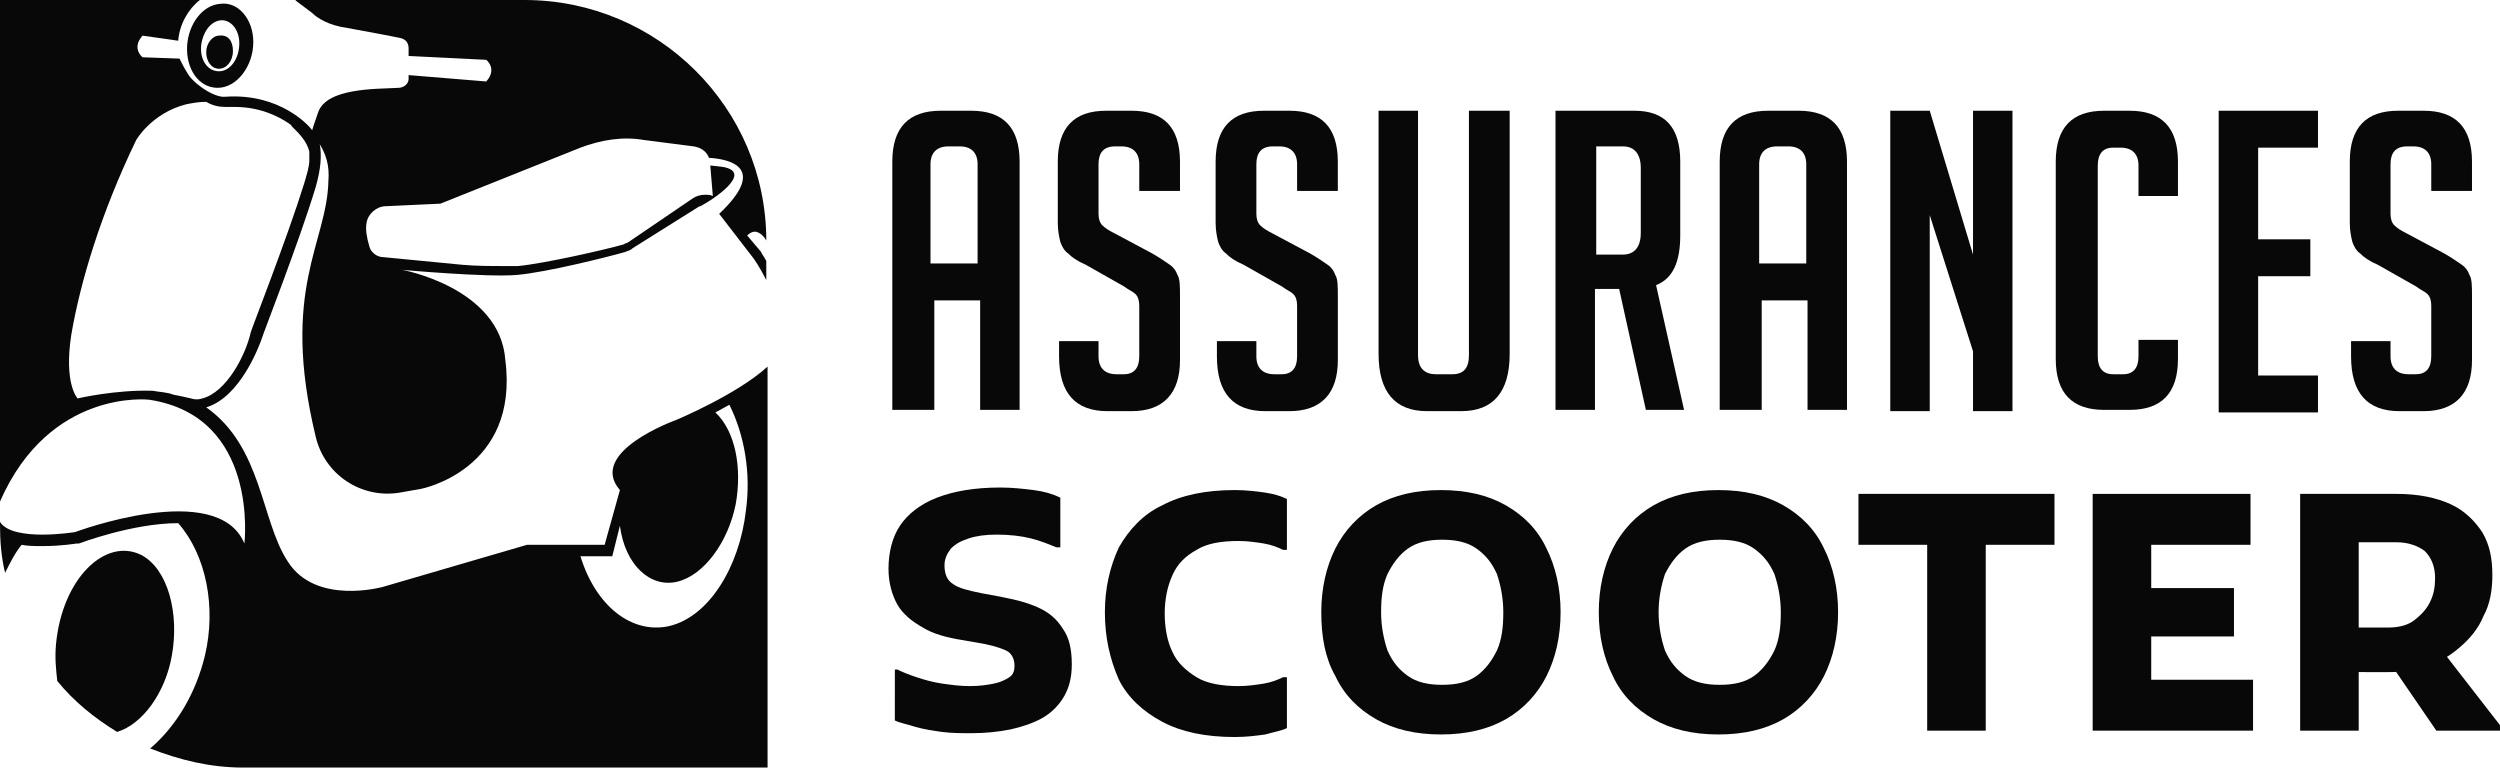 <?xml version="1.0" encoding="utf-8"?>
<!-- Generator: Adobe Illustrator 24.1.0, SVG Export Plug-In . SVG Version: 6.00 Build 0)  -->
<svg version="1.1" id="Layer_1" xmlns="http://www.w3.org/2000/svg" xmlns:xlink="http://www.w3.org/1999/xlink" x="0px" y="0px"
	 width="196.4px" height="60.3px" viewBox="0 0 196.4 60.3" style="enable-background:new 0 0 196.4 60.3;" xml:space="preserve">
<style type="text/css">
	.st0{fill:#080808;}
</style>
<g>
	<path class="st0" d="M73.2,32.2h-3.1V12.7c0-2.7,1.3-4,3.8-4h2.4c2.5,0,3.8,1.3,3.8,4v19.5h-3.1v-8.6h-3.6V32.2z M76.8,20.7v-7.8
		c0-0.9-0.5-1.4-1.4-1.4h-0.9c-0.9,0-1.4,0.5-1.4,1.4v7.8H76.8z"/>
	<path class="st0" d="M89.5,15v-2.1c0-0.9-0.5-1.4-1.4-1.4h-0.5c-0.9,0-1.3,0.5-1.3,1.4v3.9c0,0.4,0.1,0.7,0.3,0.9
		c0.2,0.2,0.5,0.4,0.9,0.6l3,1.6c0.7,0.4,1.1,0.7,1.4,0.9c0.3,0.2,0.5,0.5,0.6,0.8c0.2,0.3,0.2,0.9,0.2,1.7v5c0,2.6-1.3,4-3.8,4
		h-1.9c-2.5,0-3.8-1.4-3.8-4.3v-1.2h3.1V28c0,0.9,0.5,1.4,1.4,1.4h0.6c0.8,0,1.2-0.5,1.2-1.4v-4c0-0.4-0.1-0.7-0.3-0.9
		c-0.2-0.2-0.5-0.3-0.9-0.6l-3-1.7c-0.7-0.3-1.1-0.6-1.4-0.9c-0.3-0.2-0.5-0.6-0.6-0.9c-0.1-0.4-0.2-0.9-0.2-1.5v-4.8
		c0-2.7,1.3-4,3.8-4h2c2.5,0,3.8,1.3,3.8,4V15H89.5z"/>
	<path class="st0" d="M101.9,15v-2.1c0-0.9-0.5-1.4-1.4-1.4h-0.5c-0.9,0-1.3,0.5-1.3,1.4v3.9c0,0.4,0.1,0.7,0.3,0.9
		c0.2,0.2,0.5,0.4,0.9,0.6l3,1.6c0.7,0.4,1.1,0.7,1.4,0.9c0.3,0.2,0.5,0.5,0.6,0.8c0.2,0.3,0.2,0.9,0.2,1.7v5c0,2.6-1.3,4-3.8,4
		h-1.9c-2.5,0-3.8-1.4-3.8-4.3v-1.2h3.1V28c0,0.9,0.5,1.4,1.4,1.4h0.6c0.8,0,1.2-0.5,1.2-1.4v-4c0-0.4-0.1-0.7-0.3-0.9
		c-0.2-0.2-0.5-0.3-0.9-0.6l-3-1.7c-0.7-0.3-1.1-0.6-1.4-0.9c-0.3-0.2-0.5-0.6-0.6-0.9c-0.1-0.4-0.2-0.9-0.2-1.5v-4.8
		c0-2.7,1.3-4,3.8-4h2c2.5,0,3.8,1.3,3.8,4V15H101.9z"/>
	<path class="st0" d="M118.6,8.7v19.1c0,3-1.3,4.5-3.8,4.5h-2.7c-2.5,0-3.8-1.5-3.8-4.5V8.7h3.1v19.2c0,1,0.5,1.5,1.4,1.5h1.3
		c0.9,0,1.3-0.5,1.3-1.5V8.7H118.6z"/>
	<path class="st0" d="M122.2,8.7h6.2c2.4,0,3.6,1.3,3.6,4v5.8c0,2.1-0.6,3.4-1.9,3.9l2.2,9.8h-3l-2.1-9.5h-1.9v9.5h-3.1V8.7z
		 M125.4,20h2.1c0.9,0,1.4-0.6,1.4-1.7v-5.1c0-1.1-0.5-1.7-1.4-1.7h-2.1V20z"/>
	<path class="st0" d="M138.2,32.2h-3.1V12.7c0-2.7,1.3-4,3.8-4h2.4c2.5,0,3.8,1.3,3.8,4v19.5h-3.1v-8.6h-3.6V32.2z M141.9,20.7v-7.8
		c0-0.9-0.5-1.4-1.4-1.4h-0.9c-0.9,0-1.4,0.5-1.4,1.4v7.8H141.9z"/>
	<path class="st0" d="M155,20V8.7h3.1v23.6H155v-4.7l-3.4-10.7v15.4h-3.1V8.7h3.1L155,20z"/>
	<path class="st0" d="M171.1,26.7v1.5c0,2.7-1.3,4-3.8,4h-2c-2.5,0-3.8-1.3-3.8-4V12.7c0-2.7,1.3-4,3.8-4h2c2.5,0,3.8,1.3,3.8,4v2.7
		H168v-2.4c0-0.9-0.5-1.4-1.4-1.4H166c-0.8,0-1.2,0.5-1.2,1.4V28c0,0.9,0.4,1.4,1.2,1.4h0.8c0.8,0,1.2-0.5,1.2-1.4v-1.3H171.1z"/>
	<path class="st0" d="M174.3,32.2V8.7h7.8v2.9h-4.7v7.2h4.1v2.9h-4.1v7.8h4.7v2.9H174.3z"/>
	<path class="st0" d="M191,15v-2.1c0-0.9-0.5-1.4-1.4-1.4h-0.5c-0.9,0-1.3,0.5-1.3,1.4v3.9c0,0.4,0.1,0.7,0.3,0.9s0.5,0.4,0.9,0.6
		l3,1.6c0.7,0.4,1.1,0.7,1.4,0.9c0.3,0.2,0.5,0.5,0.6,0.8c0.2,0.3,0.2,0.9,0.2,1.7v5c0,2.6-1.3,4-3.8,4h-1.9c-2.5,0-3.8-1.4-3.8-4.3
		v-1.2h3.1V28c0,0.9,0.5,1.4,1.4,1.4h0.6c0.8,0,1.2-0.5,1.2-1.4v-4c0-0.4-0.1-0.7-0.3-0.9c-0.2-0.2-0.5-0.3-0.9-0.6l-3-1.7
		c-0.7-0.3-1.1-0.6-1.4-0.9c-0.3-0.2-0.5-0.6-0.6-0.9c-0.1-0.4-0.2-0.9-0.2-1.5v-4.8c0-2.7,1.3-4,3.8-4h2c2.5,0,3.8,1.3,3.8,4V15
		H191z"/>
	<path class="st0" d="M70.2,52.6h0.3c0.4,0.2,0.9,0.4,1.5,0.6c0.6,0.2,1.3,0.4,2,0.5c0.7,0.1,1.4,0.2,2.2,0.2c0.8,0,1.4-0.1,1.9-0.2
		c0.5-0.1,0.9-0.3,1.2-0.5c0.3-0.2,0.4-0.5,0.4-0.9c0-0.5-0.2-0.9-0.5-1.1c-0.3-0.2-0.9-0.4-1.8-0.6l-1.7-0.3
		c-1.3-0.2-2.4-0.5-3.2-1c-0.9-0.5-1.6-1.1-2-1.8s-0.7-1.7-0.7-2.8c0-1.3,0.3-2.5,0.9-3.4c0.6-0.9,1.6-1.7,2.9-2.2
		c1.3-0.5,2.9-0.8,5-0.8c0.9,0,1.8,0.1,2.6,0.2c0.8,0.1,1.5,0.3,2.1,0.6v3.9h-0.3c-0.5-0.2-1.2-0.5-2-0.7s-1.7-0.3-2.7-0.3
		c-0.9,0-1.6,0.1-2.2,0.3c-0.6,0.2-1,0.4-1.4,0.8c-0.3,0.4-0.5,0.8-0.5,1.3c0,0.7,0.2,1.2,0.7,1.5c0.4,0.3,1.2,0.5,2.2,0.7l1.6,0.3
		c1,0.2,1.9,0.4,2.8,0.8s1.5,0.9,2,1.7c0.5,0.7,0.7,1.6,0.7,2.8c0,1-0.2,1.8-0.6,2.5c-0.4,0.7-1,1.3-1.7,1.7
		c-0.7,0.4-1.6,0.7-2.5,0.9c-1,0.2-2,0.3-3.1,0.3c-0.8,0-1.5,0-2.3-0.1c-0.7-0.1-1.4-0.2-2.1-0.4c-0.6-0.2-1.2-0.3-1.6-0.5V52.6z"/>
	<path class="st0" d="M86.8,48.1c0-1.9,0.4-3.6,1.1-5.1c0.8-1.4,1.9-2.6,3.4-3.3c1.5-0.8,3.4-1.2,5.7-1.2c0.9,0,1.7,0.1,2.4,0.2
		c0.7,0.1,1.3,0.3,1.7,0.5v4h-0.3c-0.4-0.2-0.9-0.4-1.5-0.5c-0.6-0.1-1.3-0.2-2-0.2c-1.4,0-2.5,0.2-3.3,0.7c-0.9,0.5-1.5,1.1-1.9,2
		c-0.4,0.9-0.6,1.9-0.6,3s0.2,2.2,0.6,3c0.4,0.9,1.1,1.5,1.9,2s2,0.7,3.3,0.7c0.7,0,1.4-0.1,2-0.2c0.6-0.1,1.1-0.3,1.5-0.5h0.3v4
		c-0.4,0.2-1,0.3-1.7,0.5c-0.7,0.1-1.5,0.2-2.4,0.2c-2.3,0-4.2-0.4-5.7-1.2s-2.7-1.9-3.4-3.3C87.2,51.8,86.8,50.1,86.8,48.1z"/>
	<path class="st0" d="M103.8,48.1c0-1.9,0.4-3.6,1.1-5c0.7-1.4,1.8-2.6,3.2-3.4c1.4-0.8,3.1-1.2,5.1-1.2c2,0,3.7,0.4,5.1,1.2
		c1.4,0.8,2.5,1.9,3.2,3.4c0.7,1.4,1.1,3.1,1.1,5s-0.4,3.6-1.1,5c-0.7,1.4-1.8,2.6-3.2,3.4c-1.4,0.8-3.1,1.2-5.1,1.2
		c-2,0-3.7-0.4-5.1-1.2c-1.4-0.8-2.5-1.9-3.2-3.4C104.1,51.7,103.8,50,103.8,48.1z M108.5,48.1c0,1.1,0.2,2.1,0.5,3
		c0.4,0.9,0.9,1.5,1.6,2c0.7,0.5,1.6,0.7,2.7,0.7s2-0.2,2.7-0.7c0.7-0.5,1.2-1.2,1.6-2c0.4-0.9,0.5-1.9,0.5-3c0-1.1-0.2-2.1-0.5-3
		c-0.4-0.9-0.9-1.5-1.6-2c-0.7-0.5-1.6-0.7-2.7-0.7s-2,0.2-2.7,0.7c-0.7,0.5-1.2,1.2-1.6,2C108.6,46,108.5,47,108.5,48.1z"/>
	<path class="st0" d="M125.6,48.1c0-1.9,0.4-3.6,1.1-5c0.7-1.4,1.8-2.6,3.2-3.4c1.4-0.8,3.1-1.2,5.1-1.2c2,0,3.7,0.4,5.1,1.2
		c1.4,0.8,2.5,1.9,3.2,3.4c0.7,1.4,1.1,3.1,1.1,5s-0.4,3.6-1.1,5c-0.7,1.4-1.8,2.6-3.2,3.4c-1.4,0.8-3.1,1.2-5.1,1.2
		c-2,0-3.7-0.4-5.1-1.2c-1.4-0.8-2.5-1.9-3.2-3.4C126,51.7,125.6,50,125.6,48.1z M130.3,48.1c0,1.1,0.2,2.1,0.5,3
		c0.4,0.9,0.9,1.5,1.6,2c0.7,0.5,1.6,0.7,2.7,0.7s2-0.2,2.7-0.7c0.7-0.5,1.2-1.2,1.6-2c0.4-0.9,0.5-1.9,0.5-3c0-1.1-0.2-2.1-0.5-3
		c-0.4-0.9-0.9-1.5-1.6-2c-0.7-0.5-1.6-0.7-2.7-0.7s-2,0.2-2.7,0.7c-0.7,0.5-1.2,1.2-1.6,2C130.5,46,130.3,47,130.3,48.1z"/>
	<path class="st0" d="M146,38.8h15.4v4H156v14.6h-4.6V42.8H146V38.8z"/>
	<path class="st0" d="M164.4,57.4V38.8h4.6v18.6H164.4z M166.9,42.8v-4h9.9v4H166.9z M166.9,50v-3.8h8.6V50H166.9z M166.9,57.4v-4
		H177v4H166.9z"/>
	<path class="st0" d="M180.7,57.4V38.8h4.6v18.6H180.7z M183.2,53v-3.7h4.4c0.9,0,1.6-0.2,2.1-0.6c0.5-0.4,0.9-0.8,1.2-1.4
		c0.3-0.6,0.4-1.2,0.4-1.9c0-0.9-0.3-1.6-0.8-2.1c-0.5-0.4-1.3-0.7-2.2-0.7h-5.1v-3.8h5.1c1.7,0,3.1,0.3,4.2,0.8
		c1.1,0.5,1.9,1.3,2.5,2.2c0.6,1,0.8,2.1,0.8,3.4c0,1.2-0.2,2.3-0.7,3.2c-0.4,1-1.1,1.8-1.8,2.4c-0.8,0.7-1.6,1.2-2.6,1.5
		c-1,0.4-2,0.5-3.1,0.5H183.2z M191.4,57.4l-3.7-5.4l4.3-0.7l4.5,5.8v0.3H191.4z"/>
</g>
<g>
	<path class="st0" d="M17.3,0.3c-1.4,0.1-2.5,1.6-2.6,3.3c-0.1,1.8,0.9,3.3,2.4,3.3c1.5,0,2.8-1.7,2.8-3.6
		C19.9,1.5,18.7,0.1,17.3,0.3z M17.2,5.6c-0.9,0-1.5-0.9-1.4-2c0.1-1,0.7-1.9,1.5-2c0.8-0.1,1.5,0.7,1.5,1.8
		C18.8,4.6,18.1,5.6,17.2,5.6z"/>
	<path class="st0" d="M11.1,43.6c-2.8-1.4-6.2,1.8-6.7,7c-0.1,1.1,0,2,0.1,2.9c1.3,1.6,2.9,2.9,4.7,4c2-0.6,3.8-3.1,4.3-6
		C14.1,48.2,13.2,44.7,11.1,43.6z"/>
	<path class="st0" d="M18.3,4c0,0.8-0.5,1.4-1.1,1.4c-0.6,0-1-0.6-1-1.3c0-0.7,0.5-1.3,1-1.3C17.9,2.7,18.3,3.2,18.3,4z"/>
	<path class="st0" d="M53.1,33c0,0-7,2.5-4.4,5.5l-1.2,4.3h-6.1l-11.3,3.3c0,0-5.3,1.5-7.5-2c-2.1-3.2-2-9-6.4-12.1
		c2.7-0.8,4.2-4.9,4.4-5.5c0-0.1,2.9-7.5,4.2-11.8c0.4-1.4,0.5-2.5,0.3-3.5c-0.2-0.7-0.6-1-0.6-1c-0.2-0.3-2.5-2.9-6.8-2.6
		c-0.9,0.1-2.6-1.1-3-1.9c-0.2-0.3-0.4-0.7-0.6-1.1H14l-2.8-0.1c0,0-0.9-0.7,0-1.7L14,3.2c0.1-1.3,0.8-2.5,1.7-3.2H0v39.5
		c0,0,0-0.1,0-0.1c3.9-8.9,11.7-8,11.7-8c8.7,1.3,7.5,11.3,7.5,11.3c-2.1-5.1-13.3-0.9-13.3-0.9S1,42.6,0,41v0.2
		c0,1.3,0.1,2.6,0.4,3.8c0.4-0.8,0.8-1.6,1.3-2.2c0.5,0.1,1,0.1,1.7,0.1c1.4,0,2.6-0.2,2.6-0.2l0.1,0l0.1,0c0,0,4.2-1.6,7.8-1.6
		c2.2,2.5,3,6.6,2.1,10.4c-0.7,2.9-2.2,5.5-4.3,7.3c2.3,0.9,4.7,1.5,7.3,1.5h41.2V28.8C57.9,31,53.1,33,53.1,33z M15.9,31.3
		c-0.3,0.1-0.6,0.1-0.9,0c-0.4-0.1-0.9-0.2-1.4-0.3c-0.5-0.2-1.1-0.2-1.6-0.3c-2.9-0.1-5.9,0.6-5.9,0.6s-1.1-1.1-0.5-5
		c0.7-4.1,2.3-9.5,5.1-15.3c0,0,1.2-2.1,3.9-2.8c0.5-0.1,1-0.2,1.6-0.2c0.5,0.3,1,0.4,1.5,0.4c0,0,0.1,0,0.1,0c0.2,0,0.4,0,0.6,0
		c2,0,3.4,0.7,4.3,1.3c0,0,0,0,0,0c0,0,0,0,0,0c0,0,0,0,0,0c0.1,0.1,0.2,0.1,0.2,0.2c0,0,0.1,0.1,0.1,0.1c0,0,0,0,0.1,0.1
		c0.4,0.4,1,1,1.2,1.8c0,0.2,0,0.5,0,0.7c0,0.5-0.2,1.1-0.4,1.8c-1.3,4.2-4.2,11.6-4.2,11.7C19.3,27.9,17.8,30.8,15.9,31.3
		C16,31.3,15.9,31.3,15.9,31.3z M58.6,40.1c-0.5,4.4-2.9,8.4-6.1,9.1c-2.9,0.6-5.7-1.6-6.9-5.5h2.5l0.6-2.4c0.4,3.1,2.4,4.9,4.5,4.4
		c2.1-0.5,4-3.1,4.6-6.1c0.5-2.8,0-5.7-1.6-7.2c0.4-0.2,0.7-0.4,1.1-0.6C58.5,34.2,59,37.2,58.6,40.1z"/>
	<path class="st0" d="M59.2,20.3c0,0,0.5,0.7,1,1.7v-1.5c-0.2-0.4-0.4-0.6-0.4-0.7c0,0,0,0,0,0l-1.1-1.3c0.2-0.2,0.4-0.3,0.6-0.3
		c0.3,0,0.7,0.3,0.9,0.7C60.2,8.5,51.7,0,41.2,0h-18l0.1,0.1c0.4,0.3,0.8,0.6,1.2,0.9c0.4,0.4,1.3,1,2.8,1.2
		c1.6,0.3,3.3,0.6,4.2,0.8c0.4,0.1,0.6,0.4,0.6,0.8l0,0.6l6.1,0.3c0,0,0.9,0.7,0,1.7l-6.1-0.5l0,0.3c0,0.4-0.4,0.7-0.8,0.7
		C29.5,7,25.7,6.9,25,8.8c-0.3,0.9-0.5,1.4-0.5,1.6c0,0,0.4,0.3,0.6,1c0,0,0-0.1,0-0.1c0.5,0.8,0.8,1.7,0.7,2.9
		c-0.1,4.9-3.8,8.5-1,20.1c0.7,3,3.6,4.9,6.6,4.4l1.7-0.3c0,0,7.7-1.5,6.6-10.1c-0.4-5.7-8.1-7.1-8.1-7.1s6.6,0.6,9,0.4
		c2.3-0.2,7.1-1.4,8.5-1.8c0.2-0.1,0.4-0.1,0.6-0.3l5.1-3.2c0.1-0.1,0.3-0.1,0.4-0.2c0.6-0.3,4.2-2.6,1.5-3l-0.9-0.1l0.2,2.4
		c-0.2-0.1-0.4-0.1-0.6-0.1c-0.4,0-0.7,0.1-1,0.3L49.4,19c-0.1,0.1-0.3,0.1-0.4,0.2c-1.4,0.4-6.2,1.5-8.3,1.7c-0.3,0-0.7,0-1.2,0
		c-0.9,0-2.1,0-3.2-0.1l-6.2-0.6c-0.5,0-1-0.4-1.1-0.9c-0.2-0.7-0.3-1.3-0.2-1.8c0.1-0.7,0.8-1.3,1.5-1.3l4.3-0.2l11-4.4
		c1.6-0.6,3.3-0.9,5-0.6l3.9,0.5c0.6,0.1,1,0.4,1.2,0.9c1.7,0.1,4.6,0.8,0.8,4.4L59.2,20.3z"/>
</g>
</svg>
